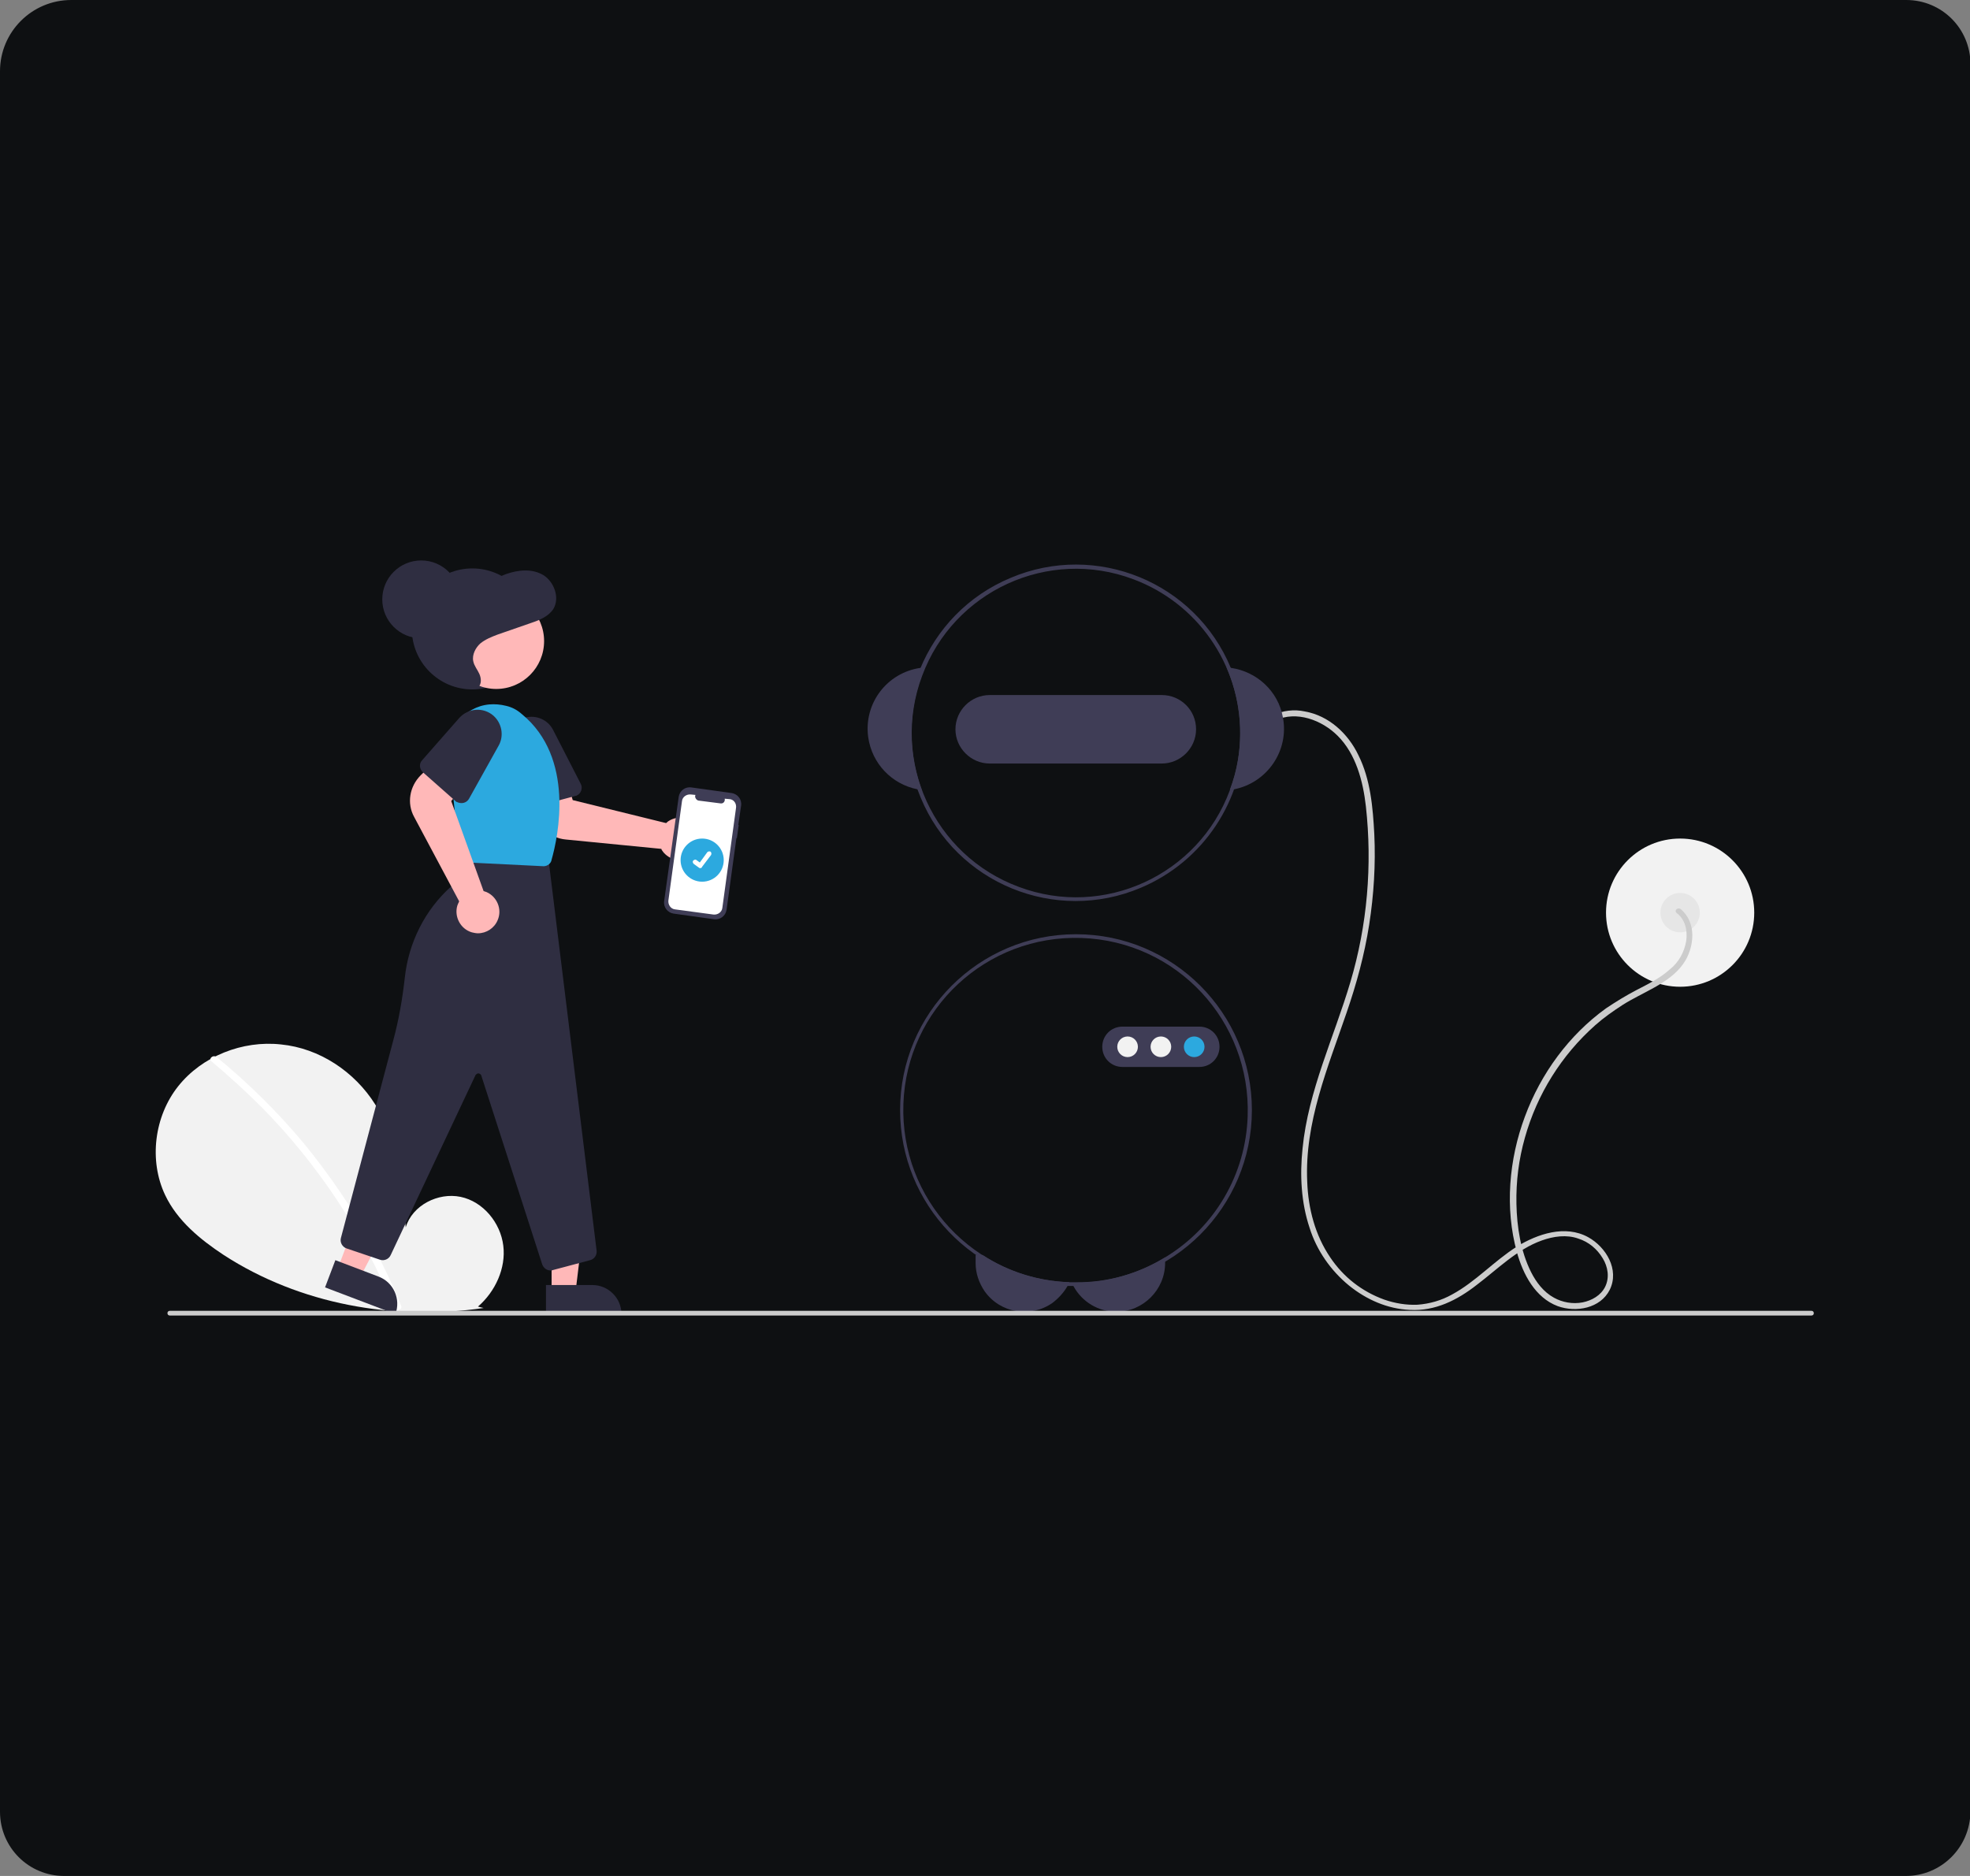 <?xml version="1.0" encoding="utf-8"?>
<!-- Generator: Adobe Illustrator 21.1.0, SVG Export Plug-In . SVG Version: 6.00 Build 0)  -->
<svg version="1.1" id="Ebene_1" xmlns="http://www.w3.org/2000/svg" xmlns:xlink="http://www.w3.org/1999/xlink" x="0px" y="0px"
	 viewBox="0 0 420 400" style="enable-background:new 0 0 420 400;" xml:space="preserve">
<rect x="0" y="0" width="420" height="400" fill="#808080" stroke="none"/>
<style type="text/css">
	.st0{fill:#0E1012;}
	.st1{fill:#F2F2F2;}
	.st2{fill:#E6E6E6;}
	.st3{fill:#CCCCCC;}
	.st4{fill:#3F3D56;}
	.st5{fill:#2CA9DF;}
	.st6{fill:#FFFFFF;}
	.st7{fill:#2F2E41;}
	.st8{fill:#FFB8B8;}
</style>
<path class="st0" d="M406.3,400H13.7C6.1,400,0,393.9,0,386.3V15.2C0,6.8,6.8,0,15.2,0h391.2c7.6,0,13.7,6.1,13.7,13.7v372.6
	C420,393.9,413.9,400,406.3,400z"/>
<g>
	<circle class="st1" cx="358.2" cy="194.6" r="15.8"/>
	<circle class="st2" cx="358.2" cy="194.6" r="4.2"/>
	<path class="st3" d="M357.5,194.7c1.8,1.4,2.3,3.7,2,5.9c-0.4,2.4-1.6,4.6-3.5,6.1c-2.1,1.9-4.6,3.1-7.1,4.4
		c-2.3,1.2-4.4,2.5-6.5,3.9c-7.9,5.7-13.9,13.9-17.3,23.1c-3.4,9.1-4.3,19.5-1.7,28.9c1.3,4.7,3.9,9.7,8.7,11.5
		c3.9,1.4,9.1,0.5,11.1-3.5c2.1-4.3-0.8-9.1-4.6-11.2c-4.9-2.7-10.8-0.7-15.2,2c-4.9,3.1-8.8,7.5-13.8,10.2c-2.3,1.3-4.8,2-7.4,2.2
		c-2.4,0.1-4.8-0.3-7.1-1.1c-4.7-1.7-8.7-4.8-11.5-9c-3.2-4.7-4.7-10.4-4.9-16.1c-0.6-12.6,4.4-24.4,8.4-36.1
		c2.1-6.1,3.8-12.3,4.8-18.7c1-6.4,1.4-12.9,1.1-19.3c-0.3-5.7-0.8-11.7-3.4-16.9c-2.2-4.6-6.3-8.4-11.4-9.3
		c-2.3-0.5-4.7-0.2-6.9,0.8c-0.7,0.3-0.1,1.4,0.6,1.1c4.5-2.1,9.9-0.1,13.3,3.3c3.9,3.9,5.4,9.7,6,15c1.4,12.6,0.3,25.4-3.3,37.5
		c-3.5,11.8-9,23.2-10.2,35.5c-0.6,5.7-0.3,11.5,1.5,16.9c1.5,4.8,4.5,9.1,8.4,12.3c3.7,3,8.2,5,13,5.2c5.4,0.3,10.1-2.1,14.2-5.3
		c4.5-3.4,8.6-7.6,13.9-9.5c2.5-0.9,5.3-1.3,7.8-0.4c2.2,0.7,4,2.2,5.2,4.2c1.1,1.8,1.5,4.1,0.5,6.1c-0.9,1.8-2.8,2.9-4.8,3.3
		c-2.1,0.4-4.3,0-6.1-1c-2.2-1.2-3.8-3.3-4.9-5.5c-2.2-4.4-3-9.6-3.1-14.5c-0.1-4.8,0.5-9.5,1.8-14.1c2.6-9.3,7.8-17.6,15-24
		c1.8-1.6,3.8-3,5.8-4.3c2.2-1.4,4.6-2.5,6.9-3.8c2.3-1.3,4.5-2.8,6-4.9c1.3-1.8,2-4,2-6.2c0-2.1-0.8-4.1-2.4-5.5
		C357.7,193.3,356.8,194.2,357.5,194.7L357.5,194.7z"/>
	<path class="st4" d="M209.5,267.6c5.5,3.6,11.9,5.6,18.5,5.8c-0.1,0.3-0.2,0.6-0.4,0.8c-0.8,1.4-1.9,2.6-3.2,3.6
		c-4.7,3.3-11.2,2.2-14.5-2.5c-1.2-1.8-1.9-3.8-1.9-6v-1.7H209.5z"/>
	<path class="st4" d="M248.4,268.1v1.2c0,5.7-4.7,10.4-10.4,10.4c-3.8,0-7.3-2.1-9.1-5.4c-0.2-0.3-0.3-0.6-0.4-0.8
		c0.3,0,0.6,0,0.9,0C236.1,273.5,242.7,271.6,248.4,268.1z"/>
	<path class="st4" d="M262.4,142.4c-0.3,0-0.6-0.1-0.9-0.1c3.6,8.3,3.9,17.7,0.7,26.1c0.3,0,0.6-0.1,0.9-0.1
		c7.1-1.4,11.8-8.3,10.4-15.4C272.5,147.4,268,143.2,262.4,142.4L262.4,142.4z"/>
	<path class="st4" d="M197.2,142.3c-0.3,0-0.6,0.1-0.9,0.1c-7.2,1-12.2,7.6-11.2,14.8c0.8,5.6,5,10,10.5,11.1
		c0.3,0.1,0.6,0.1,0.9,0.1C193.4,160,193.6,150.6,197.2,142.3L197.2,142.3z"/>
	<path class="st4" d="M262.4,142.4c-7.6-18.3-28.7-26.9-46.9-19.2c-18.3,7.6-26.9,28.7-19.2,46.9c7.6,18.3,28.7,26.9,46.9,19.2
		c13.3-5.6,22-18.6,22-33.1C265.2,151.5,264.3,146.8,262.4,142.4z M262.2,168.5c-6.7,18.1-26.9,27.4-45,20.6
		c-18.1-6.7-27.4-26.9-20.6-45c6.7-18.1,26.9-27.4,45-20.6c13.7,5.1,22.8,18.2,22.8,32.8C264.4,160.5,263.7,164.6,262.2,168.5
		L262.2,168.5z"/>
	<path class="st4" d="M247.7,148.2H211c-4,0-7.3,3.3-7.3,7.3c0,4,3.3,7.3,7.3,7.3h36.7c4,0,7.3-3.3,7.3-7.3
		C255,151.4,251.7,148.2,247.7,148.2z"/>
	<path class="st4" d="M229.4,199.2c-20.7,0-37.5,16.8-37.5,37.5c0,20.1,15.8,36.6,35.8,37.5c0.4,0,0.8,0,1.2,0c0.2,0,0.3,0,0.5,0
		c20.7,0,37.5-16.8,37.5-37.5S250.1,199.2,229.4,199.2L229.4,199.2z M248.4,268.1c-5.7,3.5-12.3,5.4-19.1,5.3c-0.3,0-0.6,0-0.9,0
		c-0.1,0-0.3,0-0.4,0c-20.3-0.7-36.1-17.7-35.4-38c0.7-20.3,17.7-36.1,38-35.4c20.3,0.7,36.1,17.7,35.4,38
		C265.6,250.4,259,261.7,248.4,268.1L248.4,268.1z"/>
	<path class="st4" d="M255.7,227.5h-16.4c-2.4,0-4.3-1.9-4.3-4.3c0-2.4,1.9-4.3,4.3-4.3h16.4c2.4,0,4.3,1.9,4.3,4.3
		C260,225.6,258.1,227.5,255.7,227.5z"/>
	<circle class="st1" cx="240.4" cy="223.2" r="2.2"/>
	<circle class="st1" cx="247.5" cy="223.2" r="2.2"/>
	<circle class="st5" cx="254.6" cy="223.2" r="2.2"/>
	<path class="st1" d="M101.9,278.6c3.7-3.2,6-8.2,5.4-13c-0.6-4.9-4.3-9.4-9.1-10.4c-4.8-1-10.3,1.8-11.7,6.5
		c-0.8-9-1.7-18.5-6.5-26.2c-4.4-7-11.9-12-20.1-12.8c-8.2-0.9-16.8,2.5-21.9,8.9c-5.1,6.4-6.3,15.8-2.8,23.2
		c2.6,5.5,7.5,9.5,12.5,12.8c16.2,10.5,36.3,14.1,55.4,11.3L101.9,278.6z"/>
	<path class="st6" d="M46.2,225.4c6.7,5.5,12.9,11.6,18.5,18.3c5.5,6.7,10.4,13.9,14.6,21.5c2.3,4.3,4.4,8.7,6.2,13.2
		c0.4,0.9-1.1,1.3-1.5,0.4c-3.3-7.9-7.3-15.6-12-22.7c-4.7-7.1-10.1-13.8-16.1-19.9c-3.4-3.4-7-6.7-10.7-9.8
		C44.3,225.8,45.4,224.8,46.2,225.4z"/>
	<circle class="st7" cx="100.7" cy="134.1" r="12.9"/>
	<path class="st8" d="M148.9,181.4c-0.2,0.4-0.5,0.7-0.9,1c-2,1.6-4.8,1.3-6.5-0.6c-0.1-0.1-0.2-0.3-0.3-0.4
		c-0.1-0.1-0.2-0.3-0.2-0.4l-20.4-2c-3.3-0.3-6-2.8-6.6-6l-1.2-6.1l7.9-1.2l1.4,4.9l19.9,4.9c0.2-0.1,0.3-0.3,0.5-0.4
		c2.1-1.4,5-0.8,6.3,1.4C149.9,177.9,149.9,179.9,148.9,181.4L148.9,181.4z"/>
	<path class="st7" d="M122.7,169.7l-8.9,2.4c-1,0.3-2-0.3-2.3-1.3l-3.1-11.5c-0.7-2.8,0.9-5.6,3.6-6.3c2.4-0.6,4.8,0.5,5.9,2.6
		l5.9,11.5c0.5,0.9,0.1,2.1-0.8,2.5C122.9,169.7,122.8,169.7,122.7,169.7z"/>
	<polygon class="st8" points="117.6,275.5 122.7,275.5 125.1,255.7 117.6,255.7 	"/>
	<path class="st7" d="M132.5,280.2l-16.1,0l0,0l0-6.2l0,0l9.9,0C129.7,274,132.5,276.8,132.5,280.2L132.5,280.2L132.5,280.2z"/>
	<polygon class="st8" points="72,270.5 76.8,272.3 86,254.7 79,252 	"/>
	<path class="st7" d="M84.3,280.2l-15-5.7l0,0l2.2-5.8l0,0l9.2,3.5C83.9,273.4,85.5,277,84.3,280.2L84.3,280.2L84.3,280.2z"/>
	<path class="st7" d="M117.4,270.9c-0.8,0-1.5-0.5-1.8-1.3l-13-40.3c-0.1-0.3-0.5-0.5-0.8-0.4c-0.2,0.1-0.3,0.2-0.4,0.3l-18.1,38.4
		c-0.4,0.9-1.4,1.3-2.3,1l-7.1-2.4c-0.9-0.3-1.5-1.3-1.2-2.3l11.1-41.9c1.2-4.4,2-9,2.5-13.5c0.8-7.5,4.3-14.5,9.9-19.5
		c2.4-2.2,4-5.3,4.5-8.5l0-0.2l16.2,2.6l10.3,83.8c0.1,0.9-0.5,1.8-1.4,2l-7.9,2.1C117.7,270.9,117.6,270.9,117.4,270.9z"/>
	<circle class="st8" cx="105.8" cy="136.7" r="10.2"/>
	<path class="st5" d="M115.9,184.7C115.9,184.7,115.8,184.7,115.9,184.7l-16.2-0.8c-0.9,0-1.7-0.8-1.8-1.7l-2.2-21.4
		c-0.5-5.3,3.3-10.1,8.6-10.6c1.2-0.1,2.4,0,3.6,0.3h0c1.3,0.3,2.4,0.9,3.4,1.8c11.3,9.3,7.7,26.1,6.3,31
		C117.5,184.1,116.7,184.7,115.9,184.7z"/>
	<path class="st8" d="M101.9,199c-0.4,0-0.9-0.1-1.3-0.2c-2.4-0.7-3.8-3.3-3.1-5.7c0.1-0.2,0.1-0.3,0.2-0.5c0.1-0.1,0.1-0.3,0.2-0.4
		l-9.6-18c-1.6-2.9-1-6.5,1.4-8.9l4.4-4.3l5.4,5.9l-3.3,3.9l6.9,19.2c0.2,0.1,0.4,0.1,0.6,0.2c2.3,1,3.4,3.7,2.4,6
		C105.4,197.9,103.7,199,101.9,199L101.9,199z"/>
	<path class="st7" d="M97.1,170.8l-6.9-6.1c-0.8-0.7-0.9-1.9-0.2-2.6l7.9-9c1.9-2.1,5.1-2.4,7.3-0.5c1.8,1.6,2.3,4.3,1.1,6.4
		l-6.3,11.3c-0.5,0.9-1.6,1.2-2.6,0.7C97.3,171,97.2,170.9,97.1,170.8L97.1,170.8z"/>
	<path class="st7" d="M99.2,146.6c0.9,0.3,2.1,0.6,2.8-0.1c0.7-0.7,0.6-1.9,0.2-2.8c-0.4-0.9-1.1-1.7-1.3-2.7
		c-0.3-1.4,0.5-2.9,1.5-3.8c1.1-0.9,2.4-1.4,3.7-1.9l7.2-2.5c1.8-0.6,3.7-1.4,4.7-3c1.4-2.4,0.1-5.8-2.2-7.2
		c-2.4-1.4-5.3-1.1-7.9-0.2c-1.4,0.5-2.7,1.3-4.2,1.7c-2.9,0.8-6.1,0.1-8.7,1.7c-2.2,1.4-3.2,4.3-3.1,7c0.1,2.7,1.1,5.3,2.1,7.7
		c0.6,1.5,1.3,2.9,2.3,4.1c1.1,1.2,2.6,2,4.1,1.8L99.2,146.6z"/>
	<circle class="st7" cx="89.8" cy="127.8" r="8.3"/>
	<path id="a5b0fbf6-85a2-48e8-ad40-c81376cd9893-1348" class="st4" d="M157.5,175.9l-0.1,0l0.6-4.1c0.2-1.3-0.7-2.5-2-2.7l-8.6-1.2
		c-1.3-0.2-2.5,0.7-2.7,2l-3.1,22.2c-0.2,1.3,0.7,2.5,2,2.7l8.6,1.2c1.3,0.2,2.5-0.7,2.7-2l2.1-15.3l0.1,0L157.5,175.9z"/>
	<path id="a5d1dbd7-b3f0-4599-af89-34309e57a462-1349" class="st6" d="M155.6,170.4l-1.1-0.1c0.1,0.4-0.1,0.9-0.6,1
		c-0.1,0-0.2,0-0.3,0l-4.7-0.6c-0.4-0.1-0.7-0.5-0.7-0.9c0-0.1,0-0.2,0.1-0.3l-1-0.1c-0.9-0.1-1.8,0.5-1.9,1.4l0,0l-2.9,21.2
		c-0.1,0.9,0.5,1.8,1.4,1.9l0,0l8.2,1.1c0.9,0.1,1.8-0.5,1.9-1.4l0,0l2.9-21.2C157.1,171.4,156.5,170.5,155.6,170.4L155.6,170.4z"/>
	<circle class="st5" cx="149.7" cy="183.4" r="4.6"/>
	<path class="st6" d="M149.3,185.1c-0.1,0-0.2,0-0.3-0.1l0,0l-1.1-0.8c-0.2-0.2-0.3-0.5-0.1-0.7c0.2-0.2,0.5-0.3,0.7-0.1
		c0,0,0,0,0,0l0.7,0.5l1.6-2.2c0.2-0.2,0.5-0.2,0.7-0.1l0,0l0,0l0,0c0.2,0.2,0.2,0.5,0.1,0.7l-1.9,2.5
		C149.6,185.1,149.4,185.1,149.3,185.1z"/>
	<path class="st3" d="M386.2,280.5h-350c-0.3,0-0.5-0.2-0.5-0.5c0-0.3,0.2-0.5,0.5-0.5h350c0.3,0,0.5,0.2,0.5,0.5
		C386.7,280.3,386.5,280.5,386.2,280.5z"/>
</g>
</svg>
